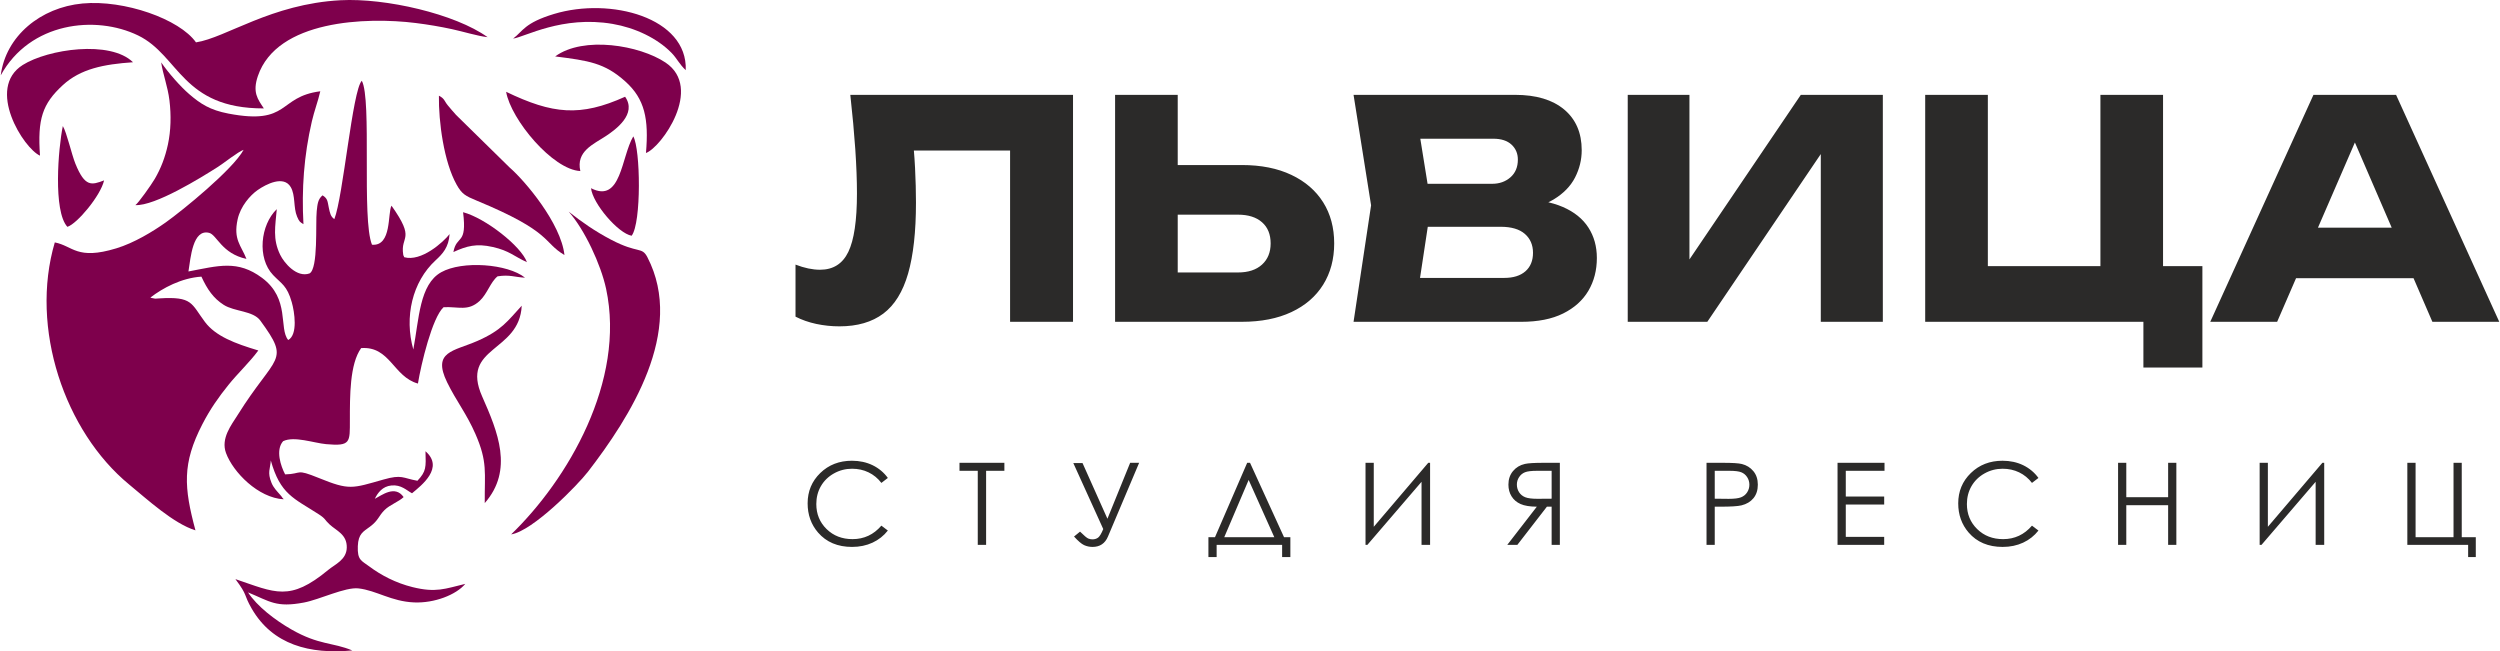 <?xml version="1.0" encoding="UTF-8"?> <svg xmlns="http://www.w3.org/2000/svg" xmlns:xlink="http://www.w3.org/1999/xlink" xmlns:xodm="http://www.corel.com/coreldraw/odm/2003" xml:space="preserve" width="1140px" height="297px" version="1.1" style="shape-rendering:geometricPrecision; text-rendering:geometricPrecision; image-rendering:optimizeQuality; fill-rule:evenodd; clip-rule:evenodd" viewBox="0 0 981.74 255.92"> <defs> <style type="text/css"> .fil1 {fill:#7E004C} .fil0 {fill:#2B2A29;fill-rule:nonzero} </style> </defs> <g id="Слой_x0020_1">  <g id="_2440418475264"> <path class="fil0" d="M333.82 37.27l87.51 0 0 89.18 -24.73 0 0 -78.48 11.18 11.17 -60.17 0 10.34 -8.2c0.64,5.23 1.07,10.25 1.31,15.04 0.24,4.8 0.36,9.34 0.36,13.62 0,11.41 -1.03,20.71 -3.09,27.88 -2.06,7.17 -5.32,12.43 -9.75,15.75 -4.44,3.33 -10.19,5 -17.25,5 -3.09,0 -6.12,-0.32 -9.09,-0.95 -2.97,-0.64 -5.69,-1.59 -8.15,-2.86l0 -20.45c3.49,1.35 6.7,2.02 9.63,2.02 5.16,0 8.86,-2.33 11.12,-7.01 2.26,-4.68 3.39,-12.33 3.39,-22.95 0,-5.15 -0.22,-10.94 -0.65,-17.36 -0.44,-6.42 -1.09,-13.56 -1.96,-21.4zm104.04 89.18l0 -89.18 24.61 0 0 80.85 -11.06 -11.06 34.72 0c4.05,0 7.2,-1.03 9.46,-3.09 2.26,-2.06 3.39,-4.83 3.39,-8.32 0,-3.57 -1.13,-6.34 -3.39,-8.32 -2.26,-1.99 -5.41,-2.98 -9.46,-2.98l-36.86 0 0 -19.5 38.41 0c7.53,0 14.01,1.29 19.44,3.87 5.43,2.57 9.59,6.16 12.49,10.76 2.89,4.59 4.34,9.99 4.34,16.17 0,6.18 -1.45,11.59 -4.34,16.23 -2.9,4.64 -7.06,8.22 -12.49,10.76 -5.43,2.54 -11.91,3.81 -19.44,3.81l-49.82 0zm156.84 -43.64l2.02 -4.64c6.89,0.16 12.58,1.21 17.06,3.15 4.48,1.94 7.83,4.64 10.05,8.09 2.22,3.44 3.33,7.43 3.33,11.95 0,4.83 -1.11,9.13 -3.33,12.9 -2.22,3.76 -5.53,6.74 -9.93,8.92 -4.4,2.18 -9.89,3.27 -16.47,3.27l-65.87 0 6.89 -45.78 -6.89 -43.4 63.49 0c8.25,0 14.67,1.92 19.27,5.76 4.59,3.85 6.89,9.18 6.89,15.99 0,3.73 -0.87,7.3 -2.61,10.71 -1.75,3.41 -4.54,6.28 -8.39,8.62 -3.84,2.34 -9.01,3.82 -15.51,4.46zm-38.77 37.93l-9.51 -11.54 44.35 0c3.57,0 6.35,-0.87 8.33,-2.61 1.98,-1.75 2.97,-4.16 2.97,-7.26 0,-3.09 -1.07,-5.56 -3.21,-7.43 -2.14,-1.86 -5.31,-2.79 -9.51,-2.79l-36.63 0 0 -16.89 33.3 0c2.85,0 5.25,-0.85 7.19,-2.55 1.94,-1.71 2.91,-4.03 2.91,-6.96 0,-2.38 -0.83,-4.34 -2.49,-5.88 -1.67,-1.55 -4.05,-2.32 -7.14,-2.32l-39.95 0 9.39 -11.54 6.07 37.7 -6.07 40.07zm83.36 5.71l0 -89.18 24.25 0 0 76.21 -6.77 -1.54 50.53 -74.67 32.23 0 0 89.18 -24.38 0 0 -77.65 6.9 1.54 -51.49 76.11 -31.27 0zm210.34 -89.18l0 75.38 -8.79 -8.08 24.25 0 0 39.83 -23.18 0 0 -22.59 6.77 4.64 -92.51 0 0 -89.18 24.62 0 0 75.38 -7.97 -8.08 60.88 0 -8.68 8.08 0 -75.38 24.61 0zm44.12 72.05l0 -19.85 61.47 0 0 19.85 -61.47 0zm47.44 -72.05l40.55 89.18 -26.28 0 -34.01 -78.72 7.14 0 -34.13 78.72 -26.28 0 40.55 -89.18 32.46 0z"></path> <path class="fil0" d="M348.57 187.8l-2.54 1.95c-1.4,-1.83 -3.09,-3.21 -5.05,-4.15 -1.96,-0.95 -4.12,-1.42 -6.48,-1.42 -2.56,0 -4.94,0.62 -7.14,1.86 -2.19,1.23 -3.88,2.89 -5.09,4.97 -1.2,2.08 -1.81,4.43 -1.81,7.03 0,3.94 1.35,7.22 4.04,9.85 2.7,2.64 6.1,3.95 10.2,3.95 4.52,0 8.29,-1.76 11.33,-5.3l2.54 1.93c-1.61,2.05 -3.61,3.63 -6.01,4.75 -2.41,1.12 -5.09,1.68 -8.06,1.68 -5.64,0 -10.09,-1.88 -13.35,-5.64 -2.73,-3.17 -4.1,-7 -4.1,-11.48 0,-4.72 1.65,-8.69 4.96,-11.91 3.32,-3.22 7.46,-4.83 12.45,-4.83 3.01,0 5.72,0.59 8.15,1.77 2.42,1.19 4.41,2.85 5.96,4.99zm28.15 -2.81l0 -3.14 17.64 0 0 3.14 -7.18 0 0 29.1 -3.28 0 0 -29.1 -7.18 0zm44.72 -3.05l3.62 0 9.79 21.89 8.93 -21.98 3.53 0 -12.25 28.97c-1.14,2.71 -3.16,4.08 -6.07,4.08 -1.17,0 -2.27,-0.24 -3.31,-0.71 -1.04,-0.48 -2.35,-1.61 -3.95,-3.37l2.36 -1.93c1.61,1.59 2.69,2.5 3.23,2.71 0.54,0.22 1.09,0.33 1.64,0.33 0.85,0 1.58,-0.22 2.21,-0.67 0.62,-0.46 1.3,-1.58 2.04,-3.38l-11.77 -25.94zm56.32 36.95l-3.23 0 0 -7.81 2.58 0 12.65 -29.23 1.12 0 13.36 29.23 2.49 0 0 7.81 -3.24 0 0 -4.8 -25.73 0 0 4.8zm2.99 -7.81l19.67 0 -10.08 -22.5 -9.59 22.5zm80.88 3.01l-3.36 0 0 -24.78 -21.28 24.78 -0.73 0 0 -32.24 3.24 0 0 25.14 21.41 -25.14 0.72 0 0 32.24zm50.99 -32.24l-6.44 0c-3.58,0 -6.02,0.15 -7.29,0.44 -1.92,0.43 -3.48,1.37 -4.68,2.81 -1.2,1.44 -1.8,3.21 -1.8,5.31 0,1.76 0.41,3.3 1.24,4.62 0.83,1.34 2.01,2.34 3.55,3.02 1.53,0.68 3.66,1.02 6.37,1.04l-11.61 15 3.96 0 11.61 -15 1.86 0 0 15 3.23 0 0 -32.24zm-3.23 3.14l0 10.96 -5.57 0.04c-2.17,0 -3.76,-0.2 -4.79,-0.61 -1.04,-0.41 -1.84,-1.07 -2.43,-1.96 -0.57,-0.9 -0.87,-1.9 -0.87,-3.02 0,-1.08 0.3,-2.07 0.89,-2.95 0.58,-0.88 1.35,-1.51 2.31,-1.89 0.95,-0.38 2.54,-0.57 4.75,-0.57l5.71 0zm60.86 -3.14l6.43 0c3.68,0 6.17,0.15 7.46,0.47 1.84,0.46 3.34,1.39 4.51,2.8 1.18,1.41 1.76,3.18 1.76,5.32 0,2.15 -0.57,3.91 -1.71,5.31 -1.14,1.39 -2.71,2.33 -4.71,2.82 -1.47,0.35 -4.2,0.52 -8.2,0.52l-2.31 0 0 15 -3.23 0 0 -32.24zm3.23 3.14l0 10.96 5.47 0.06c2.2,0 3.82,-0.2 4.85,-0.6 1.02,-0.41 1.83,-1.05 2.41,-1.95 0.59,-0.9 0.88,-1.91 0.88,-3.01 0,-1.08 -0.29,-2.08 -0.88,-2.98 -0.58,-0.89 -1.36,-1.53 -2.32,-1.91 -0.96,-0.38 -2.52,-0.57 -4.71,-0.57l-5.7 0zm48.25 -3.14l18.46 0 0 3.14 -15.22 0 0 10.1 15.09 0 0 3.15 -15.09 0 0 12.7 15.09 0 0 3.15 -18.33 0 0 -32.24zm78.94 5.95l-2.54 1.95c-1.4,-1.83 -3.09,-3.21 -5.05,-4.15 -1.97,-0.95 -4.12,-1.42 -6.48,-1.42 -2.57,0 -4.95,0.62 -7.14,1.86 -2.19,1.23 -3.88,2.89 -5.09,4.97 -1.2,2.08 -1.81,4.43 -1.81,7.03 0,3.94 1.35,7.22 4.04,9.85 2.7,2.64 6.09,3.95 10.2,3.95 4.52,0 8.29,-1.76 11.33,-5.3l2.54 1.93c-1.61,2.05 -3.61,3.63 -6.01,4.75 -2.41,1.12 -5.09,1.68 -8.06,1.68 -5.64,0 -10.1,-1.88 -13.35,-5.64 -2.73,-3.17 -4.1,-7 -4.1,-11.48 0,-4.72 1.65,-8.69 4.96,-11.91 3.32,-3.22 7.46,-4.83 12.45,-4.83 3.01,0 5.72,0.59 8.15,1.77 2.42,1.19 4.41,2.85 5.96,4.99zm31.29 -5.95l3.23 0 0 13.51 16.44 0 0 -13.51 3.23 0 0 32.24 -3.23 0 0 -15.58 -16.44 0 0 15.58 -3.23 0 0 -32.24zm81 32.24l-3.37 0 0 -24.78 -21.27 24.78 -0.73 0 0 -32.24 3.23 0 0 25.14 21.42 -25.14 0.72 0 0 32.24zm56.55 0l-23.89 0 0 -32.24 3.24 0 0 29.23 14.91 0 0 -29.23 3.23 0 0 29.23 5.52 0 0 7.81 -3.01 0 0 -4.8z"></path> <path class="fil1" d="M52.91 80.59c7.68,0.4 25.58,-10.65 32.45,-15.03 2.44,-1.56 7.84,-5.91 10.07,-6.69 -4.18,7.68 -23.93,23.79 -30.62,28.54 -5.1,3.6 -12.37,8.03 -19.4,10.17 -15.54,4.75 -16.98,-0.94 -24.17,-2.33 -9.94,33.7 3.93,74.31 29.2,95.11 7.04,5.79 17.5,15.4 26.07,18.03 -4.54,-16.92 -5.26,-26.23 2.7,-41.67 3.13,-6.08 6.5,-10.8 10.24,-15.45 3.77,-4.69 8.32,-8.89 11.76,-13.56 -9.12,-2.73 -16.74,-5.57 -20.97,-11.2 -5.44,-7.26 -4.78,-10.1 -17.94,-9.26 -0.06,0 -1.49,0.1 -1.62,0.1l-1.42 -0.27c-0.1,-0.03 -0.32,-0.08 -0.46,-0.16 4.85,-3.74 12.2,-7.71 20.05,-8.22 2.32,5.04 4.73,8.51 8.75,11.08 4.26,2.72 11.54,2.28 14.39,6.18 12.07,16.53 6.15,12.98 -8.97,37.21 -2.36,3.78 -6.63,9.08 -4.51,14.83 2.8,7.59 12.66,17.61 22.63,18.19 -0.1,-0.15 -0.26,-0.55 -0.31,-0.44 -0.06,0.11 -0.24,-0.33 -0.31,-0.42 -0.07,-0.09 -0.23,-0.3 -0.32,-0.4 -0.08,-0.11 -0.22,-0.27 -0.31,-0.38 -1.33,-1.54 -2.7,-2.83 -3.52,-4.87 -1.68,-4.15 -0.47,-5.37 -0.26,-8.76 3.72,13.36 9.04,14.84 18.77,21.11 2.92,1.89 2.27,2.15 4.32,4.03 2.74,2.54 6.89,3.91 6.76,9.15 -0.11,4.77 -4.67,6.56 -7.26,8.71 -15.22,12.62 -20.84,8.92 -36.5,3.63 5.05,6.72 3.03,5.76 6.44,11.65 8.21,14.15 22.75,17.96 39.51,16.39 -7.84,-3.27 -13.03,-2.03 -23.89,-8.23 -6.62,-3.78 -13.59,-9.19 -17.1,-14.59 8.67,3.56 10.98,6.06 21.94,3.99 6.2,-1.16 16.26,-6.16 21.47,-5.56 7.03,0.8 12.85,5.13 21.85,5.51 7.96,0.34 16.53,-2.99 20.11,-7.29 -8.03,1.94 -11.52,3.55 -20.71,1.28 -6.64,-1.64 -12.42,-4.7 -17,-8.12 -3.12,-2.34 -4.73,-2.43 -4.52,-7.99 0.19,-4.93 2.19,-5.71 4.81,-7.67 3.37,-2.52 3.29,-4.11 5.71,-6.52 2.08,-2.07 5.54,-3.23 7.48,-5.08 -3.4,-4.86 -8.6,-0.7 -11.32,0.68 1.14,-2.38 3.04,-4.9 6.5,-5.24 3.9,-0.39 5.98,1.94 8.12,3.06 3.79,-3.15 12.73,-10.04 5.29,-16.51 0.19,6.32 0.34,7.89 -3.17,11.6 -5.88,-1.05 -5.99,-2.57 -13.32,-0.49 -12.4,3.52 -13.36,4.3 -25.44,-0.61 -9.38,-3.8 -6.33,-1.57 -13.22,-1.41 -1.72,-3.25 -3.84,-9.59 -0.8,-13.04 4.36,-2.12 12.06,0.71 16.9,1.16 9.75,0.89 9.32,-0.75 9.34,-9.4 0.01,-9.37 -0.1,-22.08 4.43,-28.34 11.37,-0.83 12.63,11.26 22.31,13.93 1.24,-7.63 5.63,-25.97 10.08,-30 5.84,-0.31 9.59,1.75 14.18,-2.48 3.01,-2.78 4.19,-7.35 7.03,-9.65 4.87,-0.75 6.6,0.33 10.79,0.53 -6.84,-5.48 -24.68,-6.78 -32.95,-2.13 -8.53,4.79 -8.68,18.3 -10.94,30.35 -3.61,-12.73 -0.43,-26.62 8.79,-35.08 2.72,-2.5 5.11,-5.06 5.46,-10.26 -2.47,3.17 -11.11,10.95 -17.83,9.08 -0.1,-0.16 -0.19,-0.61 -0.22,-0.51 -0.01,0.09 -0.15,-0.39 -0.17,-0.52 -1.21,-7.61 5.08,-5.54 -4.6,-19.22 -1.58,2.78 0.21,16.03 -7.67,15.34 -4.12,-10.01 0.02,-57.08 -4,-64.42 -3.67,3.67 -7.31,45.49 -10.79,54.35 -1.46,-0.93 -1.76,-2.51 -2.17,-4.44 -0.53,-2.51 -0.38,-3.59 -2.46,-4.89 -1.81,1.46 -2.01,3.43 -2.3,6.23 -0.5,4.88 0.65,22.5 -2.81,24.45 -5.03,1.79 -9.97,-4.11 -11.53,-7.3 -3.05,-6.23 -1.92,-11.19 -1.35,-17.96 -6.45,6.22 -7.81,19.22 -1.44,25.9 3.38,3.54 5.44,4.08 7.33,10.68 1.09,3.82 2.46,12.73 -1.4,14.85 -3.79,-4.57 0.83,-16.16 -10.27,-24.42 -9.61,-7.15 -17.12,-4.76 -28.93,-2.52 0.87,-5.41 1.67,-16.76 8.11,-15.18 3.06,0.76 4.92,8.15 14.68,10.24 -2.11,-5.36 -5.22,-7.56 -3.46,-15.56 1.13,-5.12 4.91,-9.42 7.85,-11.48 3.33,-2.33 10.25,-5.89 13.01,-1.18 1.92,3.27 0.98,8.08 2.51,11.63 0.9,2.1 1.13,2.08 2.49,2.95 -0.75,-13.85 0.2,-26.92 3.29,-40.33 0.96,-4.17 2.38,-7.79 3.33,-11.89 -16.79,2.15 -11.81,13.42 -36.12,8.76 -7.21,-1.38 -10.95,-3.82 -15.41,-7.66 -3.41,-2.94 -8.15,-8.31 -10.99,-12.45 0.62,4.47 2.58,9.4 3.25,14.94 0.71,5.84 0.57,11.87 -0.6,17.31 -1.13,5.2 -2.77,9.39 -5.16,13.51 -1.36,2.33 -6.49,9.58 -7.62,10.31z"></path> <path class="fil1" d="M76.72 16.65c-6.45,-9.15 -28.17,-16.81 -44.57,-15.28 -16.48,1.53 -30.19,12.81 -32.15,28.23 11.47,-20.89 37.25,-23.79 53.99,-15.66 16.18,7.86 17.16,28.73 49.4,28.66 -2.45,-3.68 -4.54,-6.31 -2.35,-12.74 7.49,-21.99 42.6,-23.25 62.01,-20.82 4.88,0.61 9.65,1.42 14.28,2.42 4.35,0.94 9.92,2.68 13.98,3.15 -12.77,-9.16 -40.14,-15.46 -57.78,-14.52 -27.3,1.46 -44.97,14.72 -56.81,16.56z"></path> <path class="fil1" d="M200.55 209.98c8.58,-1.36 26.22,-19.47 30.24,-24.69 16.27,-21.13 38.32,-55.23 23.3,-84.22 -2.23,-4.3 -3.54,-1.26 -14.29,-6.9 -6.18,-3.23 -11.65,-7.03 -16.64,-11.01 6.29,7.07 12.65,20.8 14.7,30.3 7.79,36.27 -15.14,75.11 -37.31,96.52z"></path> <path class="fil1" d="M221.5 100.21c-1.35,-12.39 -15.45,-29.11 -21.5,-34.35l-21.08 -20.69c-1.2,-1.36 -1.96,-2.2 -3.27,-3.79 -1.38,-1.67 -1.2,-2.63 -3.48,-3.78 -0.15,10.25 1.96,26.05 6.97,34.98 2.07,3.7 3.47,4.42 7.88,6.25 29.86,12.37 25.83,16.26 34.48,21.38z"></path> <path class="fil1" d="M217.85 22.17c13.08,1.67 19.41,2.5 27.57,9.84 7.68,6.89 9.25,14.76 8.11,28.11 6.04,-2.19 22.65,-25.51 7.68,-35.54 -10.14,-6.79 -32.22,-10.56 -43.36,-2.41z"></path> <path class="fil1" d="M15.43 61.16c-1.03,-14.44 0.96,-20.33 8.93,-27.68 7.02,-6.46 16.13,-8.23 27.61,-9.02 -8.92,-8.77 -33.39,-5.17 -43.29,1.05 -14.64,9.2 0.34,32.85 6.75,35.65z"></path> <path class="fil1" d="M227.74 67.21c-1.78,-7.77 5.19,-10.54 10.04,-13.75 3.82,-2.53 12.32,-8.66 7.55,-15.45 -17.62,7.95 -28.48,6.85 -46.75,-1.94 1.89,10.91 18.32,30.63 29.16,31.14z"></path> <path class="fil1" d="M190.18 197.68c11.41,-13.03 5.12,-28.02 -1.02,-41.91 -8.74,-19.76 14.69,-17.15 15.55,-35.65 -5.59,6.07 -7.86,9.66 -17.5,13.88 -9.24,4.04 -17.77,4.03 -11.81,16.23 3.59,7.34 7.67,12.36 11.14,20.34 4.82,11.05 3.55,15.05 3.64,27.11z"></path> <path class="fil1" d="M201.33 15.16c4.49,-0.56 19.24,-9.16 39.08,-5.77 8.84,1.51 17.56,5.61 23.24,11.46 1.99,2.04 3.12,4.55 5.51,6.71 0.75,-20.67 -29.57,-28.77 -51.74,-22.08 -11.71,3.54 -12.22,6.79 -16.09,9.68z"></path> <path class="fil1" d="M231.94 73.95c0.63,5.97 10.63,17.74 15.96,18.68 3.88,-5.07 3.49,-34.04 0.65,-39.04 -4.76,8 -4.69,26.47 -16.61,20.36z"></path> <path class="fil1" d="M26.19 89.13c3.8,-1.19 13.04,-12.19 14.42,-18.25 -4.91,1.85 -7.51,2.74 -11.28,-6.57 -1.47,-3.63 -3.4,-12.28 -4.93,-14.78 -1.8,8.66 -3.87,33.46 1.79,39.6z"></path> <path class="fil1" d="M177.86 99.04c5.28,-2.41 9.04,-3.44 15.42,-2 6.67,1.49 8.46,3.74 13.48,5.98 -2.27,-6.3 -16.31,-17.3 -25.09,-19.64 1.64,13.18 -2.54,8.73 -3.81,15.66z"></path> </g> </g> </svg> 